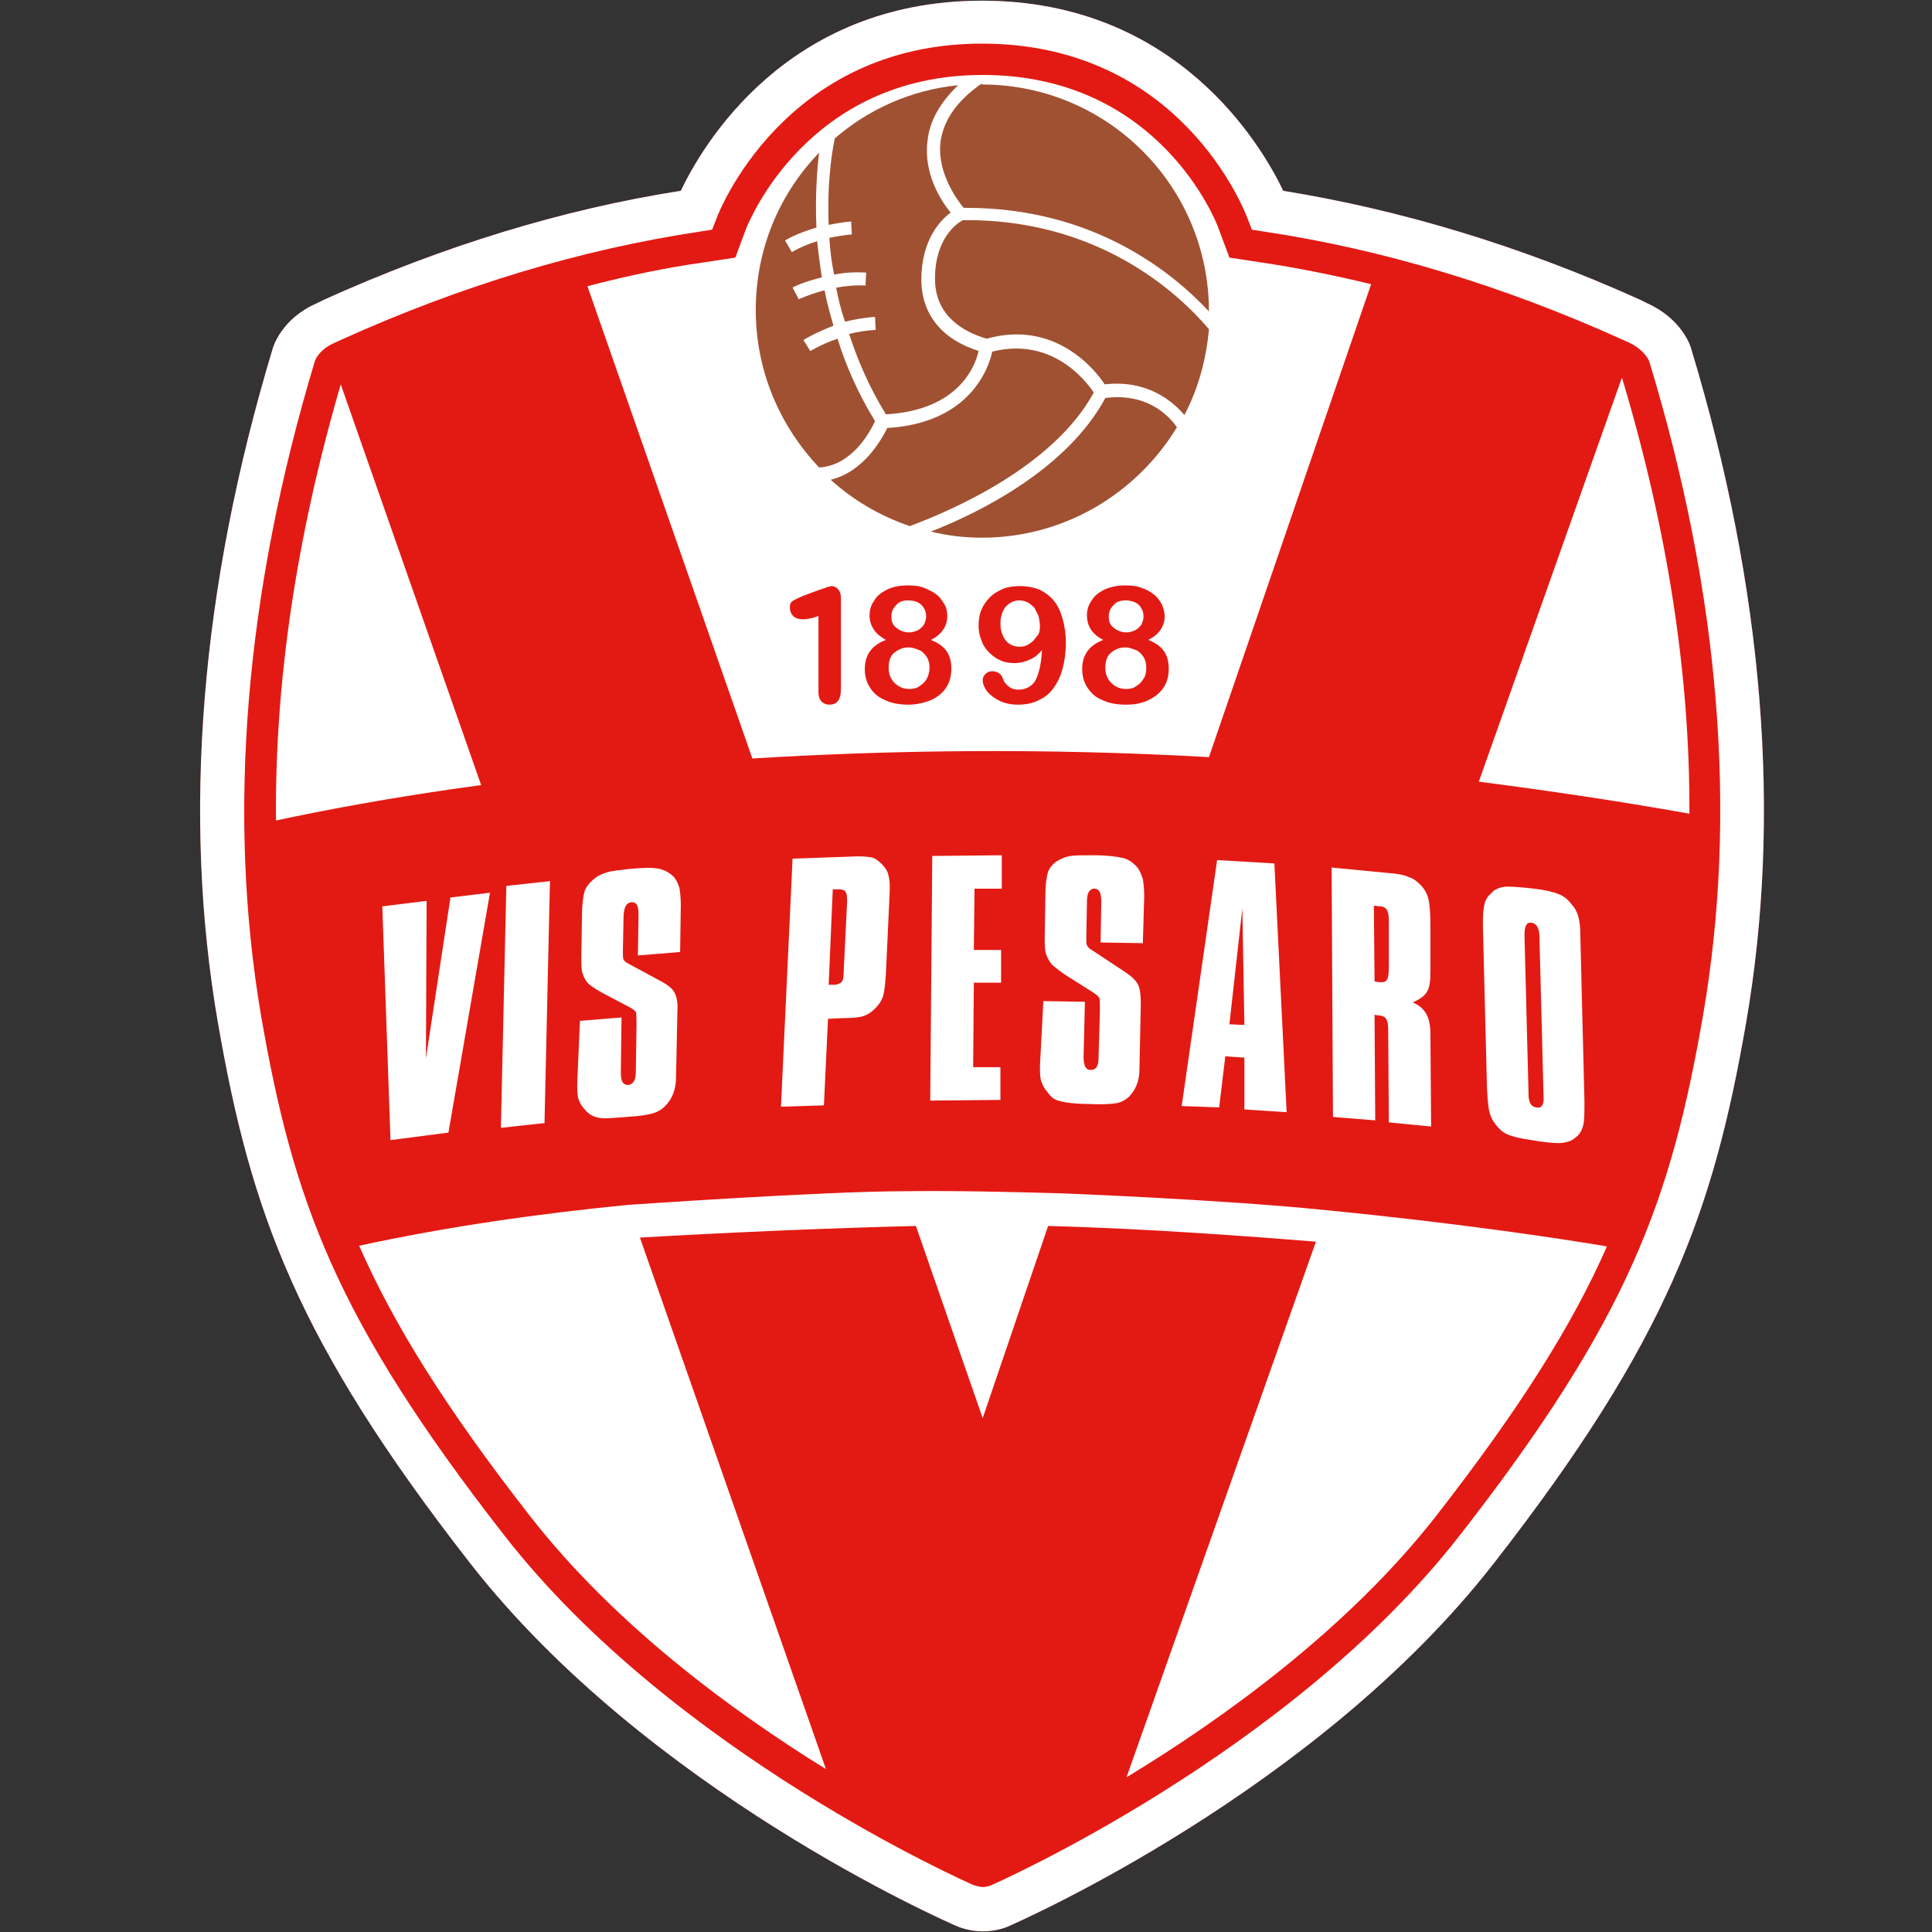 <svg xmlns="http://www.w3.org/2000/svg" version="1.1" id="Livello_1" x="0" y="0" viewBox="-278 155.8 283.5 283.5" style="enable-background:new -278 155.8 283.5 283.5" xml:space="preserve" width="316.228" height="316.228"><rect x="-278" y="155.8" width="283.5" height="283.5" fill="#333333" stroke="none"/><style>.st0{fill:#e31a13}.st1{fill:#fff}.st2{fill:#a05132}</style><g><path class="st0" d="M-133.7,439.2c-0.1,0-0.1,0-0.2,0c-0.6,0-2.2-0.1-3.8-0.8c-1.8-0.8-45.3-19.9-71.3-53.2 c-25.5-32.7-32.2-51.6-37-79.2c-5.3-30.5-2.6-63.8,8-99c0.1-0.4,1.4-4.5,6.5-6.7l1-0.5c17.5-7.9,35.1-13.3,52.4-16 c3.1-6.5,15.4-27.9,44.2-27.9c28.7,0,41.1,21.4,44.2,27.9c17.3,2.8,34.9,8.1,52.4,16l1,0.5c5.1,2.3,6.4,6.3,6.5,6.8 c10.6,35.1,13.3,68.4,8,98.9c-4.8,27.6-11.5,46.5-37,79.2c-26,33.4-69.5,52.5-71.3,53.3C-131.5,439.1-133.1,439.2-133.7,439.2z"/><path class="st1" d="M-133.7,439.2c-0.1,0-0.1,0-0.2,0c-0.6,0-2.2-0.1-3.8-0.8c-1.8-0.8-45.3-19.9-71.3-53.2 c-25.5-32.7-32.2-51.6-37-79.2c-5.3-30.5-2.6-63.8,8-99c0.1-0.4,1.4-4.5,6.5-6.7l1-0.5c17.5-7.9,35.1-13.3,52.4-16 c3.1-6.5,15.4-27.9,44.2-27.9c28.7,0,41.1,21.4,44.2,27.9c17.3,2.8,34.9,8.1,52.4,16l1,0.5c5.1,2.3,6.4,6.3,6.5,6.8 c10.6,35.1,13.3,68.4,8,98.9c-4.8,27.6-11.5,46.5-37,79.2c-26,33.4-69.5,52.5-71.3,53.3C-131.5,439.1-133.1,439.2-133.7,439.2z M-133.8,432.7l0.1,0c0,0,0,0,0,0c0.2,0,0.7-0.1,1-0.2c0.5-0.2,43.9-19.3,68.9-51.4c24.8-31.8,31-49.2,35.7-76.3 c5.1-29.5,2.5-61.8-7.9-96c0,0-0.6-1.6-2.9-2.7l-1.1-0.5c-17.5-7.9-35.1-13.2-52.4-15.8l-1.9-0.3l-0.7-1.8 c-0.4-1-9.8-25.5-38.9-25.5c-29.2,0-38.8,25.2-38.9,25.5l-0.7,1.8l-1.9,0.3c-17.3,2.6-34.9,7.9-52.4,15.8l-1.1,0.5 c-2.3,1-2.9,2.6-2.9,2.7c-10.3,34.2-12.9,66.5-7.9,96c4.7,27.1,10.9,44.5,35.7,76.3c25,32.1,68.4,51.1,68.8,51.3 C-134.6,432.6-134,432.7-133.8,432.7L-133.8,432.7z"/><g><path class="st1" d="M-228 212.2c-6.5 22.3-9.7 43.7-9.5 64 6.5-1.4 16.8-3.4 30.1-5.2L-228 212.2zM-100.6 266.9l23.8-69.4c-5.4-1.3-10.8-2.4-16.2-3.2l-4.6-.7-1.6-4.3c-.3-.9-8.7-22.5-34.6-22.5-25.7 0-34.3 21.6-34.7 22.5l-1.6 4.3-4.6.7c-5.7.8-11.4 2-17.1 3.5l24.2 69.3C-148 265.9-125.4 265.5-100.6 266.9zM-40 211.2l-21 59.3c10 1.3 20.3 2.8 30.9 4.7C-30 254.9-33.3 233.5-40 211.2zM-122.5 330.9c-7.4-.2-15.1-.4-22.9-.3-11.6 0-40.4 2-40.4 2-13.3 1.3-26.6 3.2-39.5 6 5.1 11.6 12.7 23.8 25.1 39.7 12.4 15.9 29.5 28.5 43.4 37.1l-27.3-78c12.1-.7 27.5-1.4 40.5-1.7l9.8 28.2 9.6-28.2c15.2.4 30.5 1.6 39.3 2.3l-27.8 78.6c14.2-8.6 32.5-21.8 45.4-38.3 12.3-15.8 20-28 25.1-39.6-7.1-1.2-21.7-3.4-41-5.3C-98.7 331.8-122.5 330.9-122.5 330.9z"/></g><path class="st1" d="m-220.7 323.1-1.2-34.3 6.5-.8-.1 23.1 3.6-23.6 5.8-.7-6.1 35.2L-220.7 323.1zM-204.5 321.3l.8-35.5 6.4-.7-.8 35.5L-204.5 321.3zM-192.9 305.6l6.1-.5-.1 8.1c0 1.2.3 1.8 1 1.8.4 0 .7-.2.9-.5.2-.3.3-.8.3-1.4l.1-6.9c0-1 0-1.7-.1-1.9-.1-.2-.5-.5-1.1-.8l-3.8-2c-.9-.5-1.5-.9-2-1.3-.4-.4-.7-.9-.9-1.5-.2-.6-.2-1.4-.2-2.4l.1-6.2c0-1.7.2-2.9.4-3.6.3-.7.8-1.3 1.6-1.9.5-.4 1.1-.6 1.7-.8.6-.2 1.7-.3 3.3-.5 2.1-.2 3.5-.2 4.4 0 .8.2 1.5.6 2.1 1.2.4.5.6 1 .8 1.6.1.6.2 1.5.2 2.5l-.1 6.9-6.2.5.1-6c0-1.3-.3-1.9-1.1-1.8-.7.1-1 .7-1.1 1.9l-.1 5.3c0 .6 0 1 .1 1.2.1.2.3.4.7.6l5 2.7c.9.5 1.5 1 1.8 1.6.3.6.5 1.5.4 2.7l-.2 9.6c0 1.8-.5 3.2-1.6 4.3-.6.6-1.2.9-1.9 1.1-.7.2-2 .4-3.8.5-1.4.1-2.4.2-3.1.2-.7 0-1.2-.1-1.7-.3-.4-.2-.8-.4-1.2-.9-.5-.5-.8-1-1-1.6-.2-.5-.2-1.3-.2-2.3L-192.9 305.6zM-163.4 318.2l1.7-36.4 8.4-.3c1.5-.1 2.5 0 3.1.1.6.1 1.1.5 1.6 1 .5.5.9 1.1 1 1.8.2.7.2 1.8.1 3.4l-.5 10.8c-.1 1.5-.2 2.6-.4 3.3-.2.7-.6 1.3-1.2 1.9-.6.6-1.1.9-1.7 1.1-.6.2-1.6.3-3.1.3l-2.1.1-.6 12.7L-163.4 318.2zM-156.4 300.3l.8 0c.5 0 .9-.2 1.1-.4.2-.2.3-.7.3-1.5l.5-10.2c0-.7 0-1.2-.2-1.5-.2-.3-.5-.4-1-.4l-.9 0L-156.4 300.3zM-141.5 317.3l.3-35.9 10.2-.1 0 4.9-4 0-.1 9 4 0 0 4.8-4 0-.1 12.4 4 0 0 4.8L-141.5 317.3zM-124.9 302.7l6.1.1-.2 8.1c0 1.2.3 1.9 1 1.9.4 0 .7-.1.9-.4s.3-.7.3-1.4l.2-6.9c0-1 0-1.7-.1-1.9-.1-.2-.5-.5-1.1-.9l-3.8-2.4c-.9-.6-1.5-1.1-2-1.5-.4-.5-.7-1-.9-1.6-.2-.6-.2-1.4-.2-2.4l.1-6.2c0-1.7.2-2.9.4-3.5.3-.7.8-1.3 1.6-1.7.5-.3 1.1-.5 1.7-.6.6-.1 1.7-.1 3.3-.1 2.1 0 3.5.2 4.4.4.8.2 1.5.7 2.1 1.4.4.5.6 1.1.8 1.7.1.6.2 1.5.2 2.5l-.2 6.9-6.2-.1.1-6c0-1.3-.3-1.9-1-1.9-.7 0-1.1.6-1.1 1.8l-.1 5.3c0 .6 0 1 .1 1.2.1.2.3.5.7.7l5 3.3c.9.6 1.5 1.2 1.8 1.8.3.6.4 1.6.4 2.8l-.2 9.6c0 1.8-.6 3.1-1.6 4.1-.6.5-1.2.8-1.9.9-.7.1-2 .2-3.9.1-1.4 0-2.4-.1-3.1-.2-.7-.1-1.2-.2-1.7-.4s-.8-.5-1.2-1c-.5-.6-.8-1.1-1-1.7-.2-.6-.2-1.3-.2-2.3L-124.9 302.7zM-104.6 318.1l5.2-36.1 8.4.5 1.8 36.5-6.2-.4 0-7.6-2.8-.2-.9 7.5L-104.6 318.1zM-97.6 306.1l2.2.1-.3-17.1L-97.6 306.1zM-82.4 319.7l-.2-36.6 8.3.8c1.4.1 2.4.3 3 .6.7.2 1.2.6 1.7 1.1.6.6 1 1.3 1.2 2.1.2.8.3 2.2.3 4l0 6.5c0 1.5-.1 2.5-.5 3.1-.3.6-1 1.1-2.1 1.6 1 .4 1.6 1 2 1.7.4.7.6 1.7.6 3l.1 13.5-6.2-.6-.1-13.7c0-.7-.1-1.2-.3-1.5-.2-.3-.6-.5-1.2-.5l-.5-.1.1 15.5L-82.4 319.7zM-76.4 288.7l.1 11.1c.1 0 .3.1.5.1.7.1 1.1 0 1.3-.3.2-.3.3-.9.3-2l0-6.6c0-.8-.1-1.4-.3-1.7s-.5-.5-1-.5L-76.4 288.7zM-59.8 315.5l-.6-23.8c0-1 0-1.8.1-2.5.1-.7.2-1.2.5-1.6.2-.4.6-.7 1-1.1.6-.4 1.3-.6 2-.6.8 0 2.1.1 3.9.3 1.7.2 2.9.5 3.6.8.8.3 1.4.8 1.9 1.5.5.5.8 1.1 1 1.8.2.7.3 1.6.3 2.9l.6 24.2c0 1.7 0 2.9-.2 3.6-.2.7-.5 1.3-1.1 1.7-.5.5-1.2.7-1.9.8-.7.1-1.8 0-3.3-.2-1.9-.3-3.3-.5-4.1-.8-.8-.2-1.5-.6-2-1.2-.6-.6-1.1-1.4-1.3-2.2C-59.6 318.5-59.7 317.3-59.8 315.5zM-51.5 316.7l-.6-23.3c0-1.4-.4-2.1-1.2-2.2-.7-.1-1 .5-1 1.8l.6 23.4c0 1.2.4 1.8 1.1 1.9C-51.8 318.5-51.4 317.9-51.5 316.7z"/><g><g><path class="st2" d="M-148,216.6c10.6-0.6,13.1-7,13.6-9.3c-5.4-1.7-8.4-5.4-8.4-10.5c0-5.8,2.8-8.7,4.3-9.8 c-1.4-1.7-4-5.7-3.4-10.5c0.3-3,1.9-5.7,4.5-8.2c-6.9,0.7-13.1,3.5-18.1,7.8c-0.1,0.5-1.2,5.4-0.9,12.7c1-0.2,2.1-0.4,3.3-0.5 l0.1,1.9c-1.2,0.1-2.3,0.3-3.3,0.5c0.1,1.7,0.3,3.5,0.7,5.4c1.4-0.3,3-0.4,4.7-0.3l-0.1,1.9c-1.5-0.1-3,0.1-4.3,0.3 c0.3,1.6,0.7,3.3,1.3,5c1.3-0.3,2.8-0.6,4.4-0.7l0.1,1.9c-1.4,0.1-2.7,0.3-3.9,0.6C-152.1,208.8-150.4,212.7-148,216.6z"/><path class="st2" d="M-104.2,216.7c2-3.8,3.2-8.1,3.6-12.6c-4.6-5.4-16.3-16.2-36.1-16c-0.8,0.4-4.1,2.6-4.1,8.6 c0,5.4,4.1,7.8,7.6,8.8c9.9-2.8,15.9,4.5,17.3,6.7C-109.7,211.5-106,214.6-104.2,216.7z"/><path class="st2" d="M-156.1,226.2c3.3,3,7.2,5.3,11.6,6.8c5.9-2.2,21-8.6,27-19.6c-1.2-1.8-6.2-8.2-14.9-6 c-0.5,2.4-3.3,10.5-15.4,11.2C-148.6,220.2-151.2,225-156.1,226.2z"/><path class="st2" d="M-115.8 214.2c-5.6 10.4-18.4 16.8-25.6 19.6 2.4.6 4.9.9 7.5.9 12.1 0 22.7-6.5 28.6-16.2C-106.4 216.9-109.6 213.4-115.8 214.2zM-134 168.1c-3.6 2.5-5.6 5.4-6 8.6-.5 4.5 2.5 8.5 3.4 9.6.1 0 .3 0 .4 0 18.5 0 30.1 9.3 35.6 15.2 0-18.4-14.9-33.3-33.3-33.3C-133.9 168.1-133.9 168.1-134 168.1zM-149.6 217.6c-2.5-4.1-4.3-8.2-5.5-12.1-2.4.8-3.9 1.8-4 1.8l-1-1.6c.1-.1 1.8-1.1 4.4-2.1-.5-1.8-1-3.5-1.3-5.2-2.3.6-3.7 1.3-3.8 1.3l-.9-1.7c.1-.1 1.8-.9 4.3-1.5-.3-1.9-.5-3.6-.7-5.3-2.3.7-3.7 1.6-3.7 1.6l-1-1.7c.1-.1 1.8-1.1 4.6-1.9-.2-4.7.1-8.6.4-11-5.8 6-9.3 14.1-9.3 23.1 0 9 3.6 17.1 9.3 23.1C-152.9 224.1-150.3 219.1-149.6 217.6z"/></g></g><g><g><path class="st0" d="M-157.9 257.3v-11.1c-4.2 1.5-4.2-1-4.2-1.3 0-.4.1-.7.4-.9.3-.2.7-.4 1.4-.7 1-.4 4-1.5 4.3-1.5.4 0 .8.2 1 .5.3.3.4.8.4 1.3v13.3c0 1.6-.6 2.3-1.7 2.3-.5 0-.9-.2-1.2-.5C-157.8 258.3-157.9 257.9-157.9 257.3zM-150.4 246.1c0-.8.2-1.5.7-2.2.4-.7 1.1-1.2 1.9-1.6s1.9-.6 3-.6c1 0 1.8.1 2.5.4s1.3.6 1.8 1 .8.9 1.1 1.4.4 1.1.4 1.7c0 .8-.2 1.4-.6 2-.4.6-1 1.1-1.8 1.5.7.3 1.3.6 1.7 1 .5.4.8.9 1 1.4.2.5.3 1.2.3 1.8 0 1-.2 1.9-.7 2.7-.5.8-1.2 1.4-2.2 1.9-1 .4-2.1.7-3.4.7-1.3 0-2.5-.2-3.5-.7-1-.4-1.7-1.1-2.2-1.9-.5-.8-.7-1.7-.7-2.6 0-2.1 1-3.5 3.1-4.3C-149.5 248.9-150.4 247.7-150.4 246.1zM-141.6 253.8c0-.6-.1-1.1-.4-1.6-.3-.4-.6-.8-1.1-1s-1-.4-1.6-.4c-.8 0-1.5.3-2.1.8-.6.5-.8 1.3-.8 2.2 0 .6.1 1.1.4 1.6.3.5.6.8 1.1 1.1.5.3 1 .4 1.5.4.6 0 1.1-.1 1.5-.4.5-.3.8-.6 1.1-1.1C-141.8 255-141.6 254.4-141.6 253.8zM-144.7 243.9c-.8 0-1.4.2-1.8.7-.5.5-.7 1-.7 1.7 0 .7.2 1.2.7 1.6.5.4 1.1.7 1.9.7.4 0 .7-.1 1-.2.3-.1.6-.3.8-.5.2-.2.4-.4.5-.7.1-.3.2-.6.2-.9 0-.5-.1-.9-.3-1.2-.2-.4-.5-.7-.9-.9C-143.7 244-144.2 243.9-144.7 243.9zM-125.1 251.2c-.5.6-1.1 1.1-1.8 1.4-.7.3-1.4.5-2.2.5-.8 0-1.5-.1-2.1-.4-.7-.3-1.2-.7-1.7-1.2-.5-.5-.9-1.1-1.1-1.8-.3-.7-.4-1.4-.4-2.1 0-.8.1-1.6.4-2.3.3-.7.7-1.3 1.3-1.9.5-.5 1.2-.9 1.9-1.2.8-.3 1.6-.4 2.5-.4 1 0 2 .2 2.8.5.8.4 1.5.9 2.1 1.6.6.7 1 1.6 1.3 2.6.3 1.1.5 2.2.5 3.6 0 1.5-.2 2.8-.5 3.9-.3 1.1-.8 2.1-1.4 2.9-.6.8-1.3 1.3-2.2 1.7-.8.4-1.8.6-2.9.6-1.1 0-2-.2-2.8-.6-.8-.4-1.4-.9-1.8-1.4-.4-.6-.6-1.1-.6-1.6 0-.3.1-.6.4-.9.3-.3.6-.4 1-.4.4 0 .7.1 1 .3.3.2.5.5.6.9.2.5.5.8.9 1.1s.9.4 1.4.4c.5 0 .9-.1 1.3-.3.4-.2.8-.5 1.1-1C-125.6 254.8-125.2 253.3-125.1 251.2zM-125.4 247.7c0-.5-.1-1-.2-1.5-.2-.4-.4-.8-.6-1.2-.3-.3-.6-.6-1-.8-.4-.2-.8-.3-1.2-.3-.8 0-1.4.3-2 .9-.5.6-.8 1.5-.8 2.5 0 1 .3 1.9.8 2.5.5.6 1.2.9 2 .9.5 0 1-.1 1.4-.4.5-.3.8-.6 1.1-1.1C-125.5 248.9-125.4 248.3-125.4 247.7zM-118.5 246.1c0-.8.2-1.5.7-2.2.4-.7 1.1-1.2 1.9-1.6.9-.4 1.9-.6 3-.6 1 0 1.8.1 2.5.4.7.2 1.3.6 1.8 1 .5.4.8.9 1.1 1.4.2.5.4 1.1.4 1.7 0 .8-.2 1.4-.6 2-.4.6-1 1.1-1.8 1.5.7.3 1.3.6 1.7 1 .5.4.8.9 1 1.4.2.5.3 1.2.3 1.8 0 1-.2 1.9-.7 2.7-.5.8-1.2 1.4-2.2 1.9s-2.1.7-3.4.7c-1.3 0-2.5-.2-3.5-.7-1-.4-1.7-1.1-2.2-1.9-.5-.8-.7-1.7-.7-2.6 0-2.1 1-3.5 3.1-4.3C-117.7 248.9-118.5 247.7-118.5 246.1zM-109.8 253.8c0-.6-.1-1.1-.4-1.6-.3-.4-.6-.8-1.1-1-.5-.2-1-.4-1.6-.4-.8 0-1.5.3-2.1.8-.6.5-.8 1.3-.8 2.2 0 .6.1 1.1.4 1.6.3.5.6.8 1.1 1.1.5.3 1 .4 1.5.4.6 0 1.1-.1 1.5-.4.5-.3.8-.6 1.1-1.1C-109.9 255-109.8 254.4-109.8 253.8zM-112.8 243.9c-.8 0-1.4.2-1.8.7-.5.5-.7 1-.7 1.7 0 .7.2 1.2.7 1.6.5.4 1.1.7 1.9.7.4 0 .7-.1 1-.2.3-.1.6-.3.8-.5.2-.2.4-.4.5-.7.1-.3.2-.6.2-.9 0-.5-.1-.9-.3-1.2-.2-.4-.5-.7-.9-.9C-111.9 244-112.3 243.9-112.8 243.9z"/></g></g></g></svg>